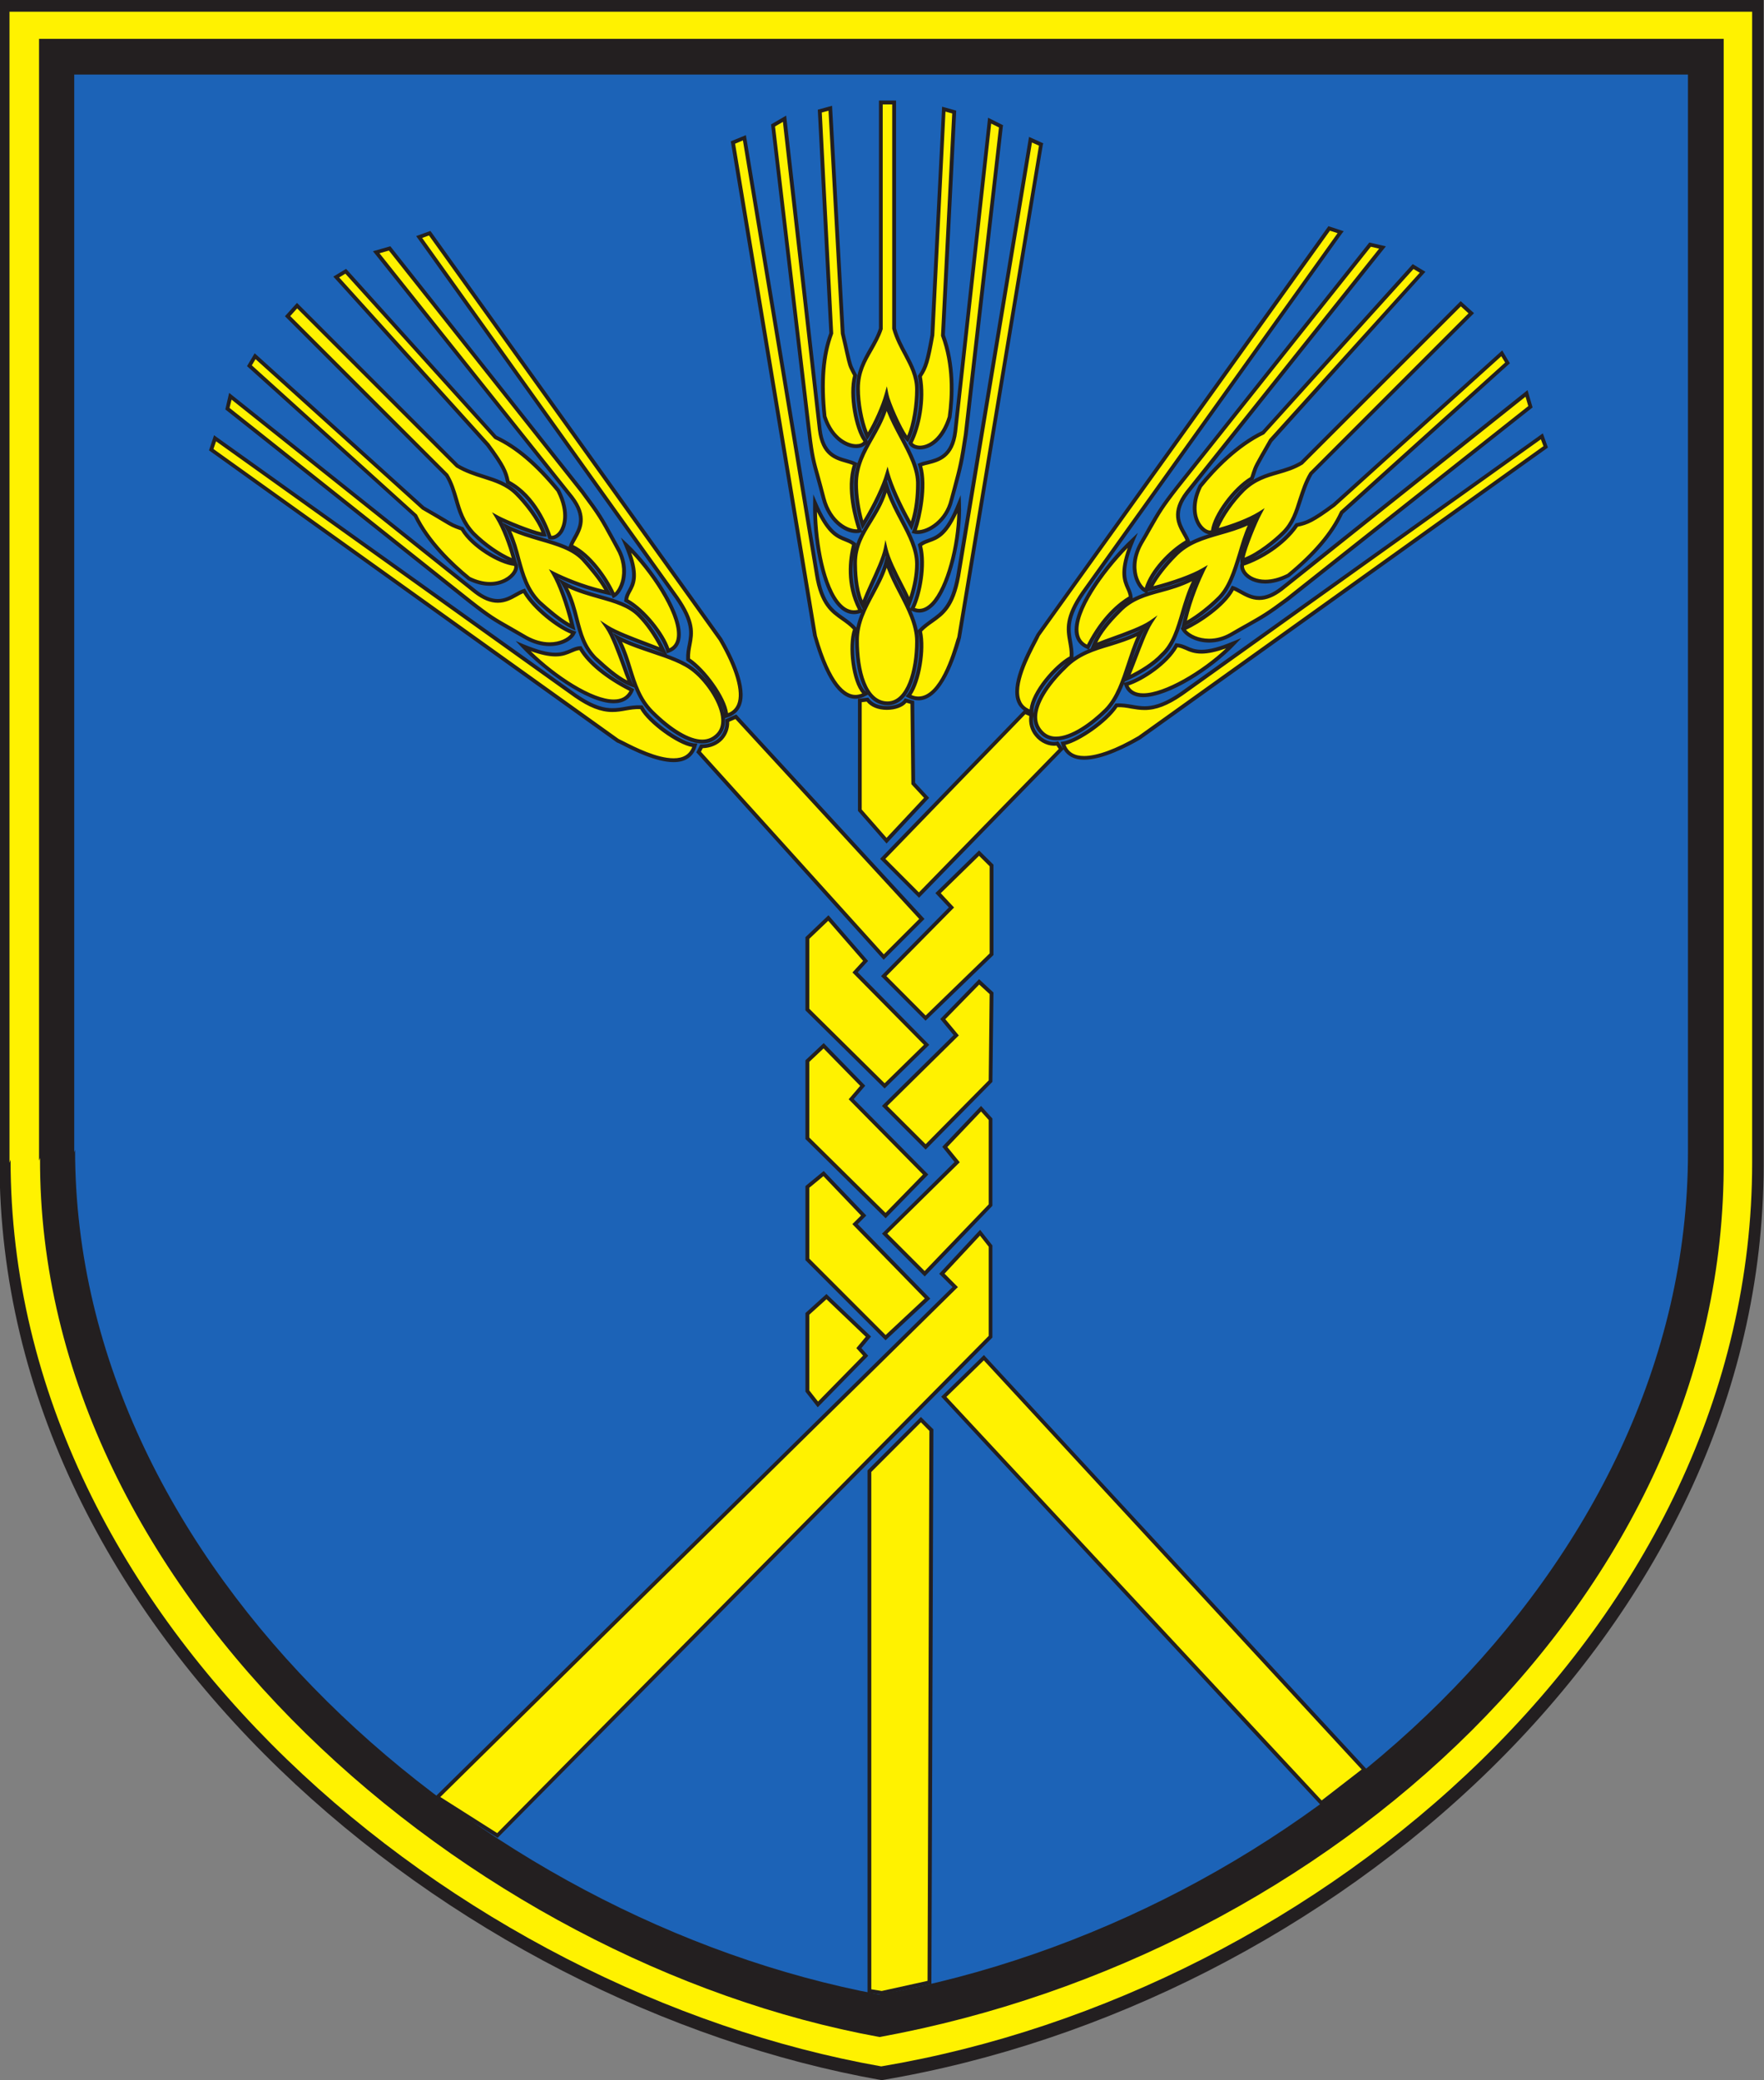 <?xml version="1.0" encoding="UTF-8" standalone="no"?>
<!-- Created with Inkscape (http://www.inkscape.org/) -->

<svg
   width="400mm"
   height="471.7mm"
   viewBox="0 0 400 471.7"
   version="1.1"
   id="svg100917"
   xmlns="http://www.w3.org/2000/svg"
   xmlns:svg="http://www.w3.org/2000/svg">
  <rect x="0" y="0" width="400" height="471.7" fill="#808080" stroke="none"/>
  <defs
     id="defs100914">
    <clipPath
       clipPathUnits="userSpaceOnUse"
       id="clipPath101050">
      <path
         d="m -524.865,-374.608 h 841.89 v 595.276 H -524.865 Z"
         id="path101052"
         style="stroke-width:1" />
    </clipPath>
    <clipPath
       clipPathUnits="userSpaceOnUse"
       id="clipPath101046">
      <path
         d="m -523.388,-374.884 h 841.89 v 595.276 H -523.388 Z"
         id="path101048"
         style="stroke-width:1" />
    </clipPath>
    <clipPath
       clipPathUnits="userSpaceOnUse"
       id="clipPath101042">
      <path
         d="m -519.727,-375.159 h 841.89 v 595.276 H -519.727 Z"
         id="path101044"
         style="stroke-width:1" />
    </clipPath>
    <clipPath
       clipPathUnits="userSpaceOnUse"
       id="clipPath101038">
      <path
         d="m -515.141,-376.212 h 841.89 v 595.276 H -515.141 Z"
         id="path101040"
         style="stroke-width:1" />
    </clipPath>
    <clipPath
       clipPathUnits="userSpaceOnUse"
       id="clipPath101034">
      <path
         d="m -444.878,-442.983 h 841.89 v 595.276 H -444.878 Z"
         id="path101036"
         style="stroke-width:1" />
    </clipPath>
    <clipPath
       clipPathUnits="userSpaceOnUse"
       id="clipPath101030">
      <path
         d="m -411.576,-267.972 h 841.89 v 595.276 H -411.576 Z"
         id="path101032"
         style="stroke-width:1" />
    </clipPath>
  </defs>
  <g
     id="layer1">
    <g
       id="g101191"
       transform="matrix(5.003,0,0,5.003,-1688.917,-2383.449)">
      <g
         id="g1188"
         transform="matrix(0.353,0,0,-0.353,417.517,529.203)"
         clip-path="url(#clipPath101050)">
        <path
           d="m 0,0 c 0,-59.951 -55.936,-107.895 -113.25,-117.53 -55.187,9.773 -113.259,57.462 -113.259,117.904 L -226.627,0 V 149.719 H 0 Z"
           style="fill:#231f20;fill-opacity:1;fill-rule:nonzero;stroke:none"
           id="path1190" />
      </g>
      <g
         id="g1192"
         transform="matrix(0.353,0,0,-0.353,416.996,529.106)"
         clip-path="url(#clipPath101046)">
        <path
           d="m 0,0 c 0,-59.184 -55.247,-106.519 -111.822,-116.035 -54.479,9.635 -111.792,56.723 -111.792,116.409 L -223.752,0 V 147.791 H 0 Z"
           style="fill:#fff200;fill-opacity:1;fill-rule:nonzero;stroke:none"
           id="path1194" />
      </g>
      <g
         id="g1196"
         transform="matrix(0.353,0,0,-0.353,415.705,529.009)"
         clip-path="url(#clipPath101042)">
        <path
           d="m 0,0 c 0.354,-55.699 -50.523,-101.962 -108.378,-112.541 -52.451,9.556 -108.042,56.723 -107.797,112.875 L -216.303,0 V 144.032 H 0 Z"
           style="fill:#231f20;fill-opacity:1;fill-rule:nonzero;stroke:none"
           id="path1198" />
      </g>
      <g
         id="g1200"
         transform="matrix(0.353,0,0,-0.353,414.087,528.637)"
         clip-path="url(#clipPath101038)">
        <path
           d="m 0,0 c 0,-53.524 -50.129,-98.518 -103.831,-108.142 -51.399,9.624 -103.26,54.618 -103.26,108.467 L -207.2,0 V 138.393 H 0 Z"
           style="fill:#1c63b7;fill-opacity:1;fill-rule:nonzero;stroke:none"
           id="path1202" />
      </g>
      <g
         id="g1204"
         transform="matrix(0.353,0,0,-0.353,389.299,505.082)"
         clip-path="url(#clipPath101034)">
        <path
           d="m 0,0 c -1.712,-3.188 -2.087,-7.597 -4.527,-10.038 -2.461,-2.461 -6.24,-4.901 -8.207,-2.942 -2.204,2.076 0.117,5.757 2.932,8.452 C -7.105,-1.713 -3.188,-1.841 0,0 m -67.244,-0.739 c 3.189,-1.712 7.598,-2.331 9.931,-4.281 2.331,-1.967 4.89,-6.248 2.942,-8.206 -2.087,-2.205 -5.767,0.246 -8.454,2.933 -2.705,2.696 -2.578,6.376 -4.419,9.554 M 7.105,7.104 C 5.136,3.68 5.136,-0.739 2.696,-2.932 1.594,-4.173 -0.237,-5.265 -1.831,-6.003 c 0.728,1.594 1.949,5.51 3.051,7.223 -1.594,-1.102 -5.747,-2.323 -7.341,-3.061 0.61,1.595 1.948,3.189 3.307,4.537 C -0.118,5.51 3.424,4.9 7.105,7.104 M -74.211,6.249 c 3.425,-1.959 7.588,-1.84 9.782,-4.173 1.113,-1.093 2.342,-2.932 3.071,-4.527 -1.595,0.738 -5.512,1.958 -7.224,3.061 1.103,-1.594 2.323,-5.757 3.052,-7.341 -1.586,0.609 -3.17,2.085 -4.528,3.296 -2.687,2.696 -1.948,6.013 -4.153,9.684 m 88.42,7.96 C 12.498,10.903 12.262,6.367 9.801,4.163 8.679,3.061 6.967,1.712 5.53,0.983 6.121,3.798 7.105,6.249 7.971,7.951 6.495,7.104 3.68,6.121 1.102,5.51 c 0.61,1.348 1.968,3.062 3.189,4.291 2.676,2.815 6.494,2.569 9.918,4.408 m -95.643,-0.737 c 3.297,-1.712 7.578,-1.84 9.782,-4.163 0.985,-1.102 2.45,-2.814 3.188,-4.29 -2.814,0.61 -5.254,1.593 -6.986,2.44 0.866,-1.456 1.85,-4.271 2.45,-6.849 -1.339,0.61 -3.051,2.086 -4.281,3.188 -2.687,2.697 -2.322,6.24 -4.153,9.674 m 102.02,8.198 20.45,20.458 1.339,-1.229 -20.568,-20.568 c -1.614,-2.696 -1.476,-5.511 -3.542,-7.598 -1.241,-1.22 -3.563,-3.05 -5.295,-3.552 0,0.975 1.594,4.901 2.204,6.003 -1.574,-0.975 -4.153,-1.84 -5.629,-2.204 0.63,1.712 2.087,3.798 3.563,5.265 2.44,2.322 5.018,1.958 7.478,3.425 m -109.735,-1.594 -20.469,20.458 1.24,1.348 20.567,-20.567 c 2.697,-1.594 5.511,-1.476 7.597,-3.562 1.221,-1.221 3.052,-3.544 3.544,-5.265 -0.965,0 -4.892,1.594 -6.003,2.204 0.983,-1.585 1.84,-4.163 2.214,-5.629 -1.712,0.62 -3.799,2.076 -5.266,3.553 -2.332,2.44 -1.958,5.019 -3.424,7.46 M -13.226,-0.374 24.129,51.802 25.605,51.311 -7.479,5.019 c -3.051,-4.409 -1.338,-5.63 -1.457,-8.326 -1.969,-0.984 -5.254,-4.773 -5.137,-6.986 -4.29,1.23 0.099,8.334 0.847,9.919 M -1.103,11.76 C -3.307,6.495 -1.477,6.121 -1.338,4.409 -3.071,3.424 -5.137,1.466 -6.85,-1.959 c -4.172,1.713 1.595,9.792 5.747,13.719 m 5.768,6.859 24.72,31.097 1.594,-0.373 L 5.885,17.871 C 3.424,14.692 5.53,13.107 6.003,11.632 3.798,10.412 1.102,7.597 0.609,5.264 -0.492,5.747 -1.712,8.325 0,11.395 c 2.204,3.789 2.086,3.917 4.665,7.224 m 11.985,6.003 c -2.322,-4.055 -1.83,-3.189 -2.441,-4.901 -2.321,-1.358 -4.9,-5.029 -5.018,-6.869 -1.102,-0.61 -3.543,1.968 -1.594,5.884 2.204,2.697 5.018,5.384 8.089,6.85 l 19.229,21.316 1.201,-0.739 z M -0.237,-13.6 51.92,23.756 51.428,25.104 5.136,-7.962 c -4.388,-3.06 -5.747,-1.348 -8.324,-1.466 -1.339,-2.086 -5.138,-4.655 -6.85,-4.901 1.221,-4.172 8.326,-0.117 9.801,0.729 M 11.888,-1.476 C 6.612,-3.681 6.259,-1.841 4.526,-1.713 3.306,-4.035 -0.118,-6.25 -1.968,-6.731 c 1.357,-3.917 10.057,1.22 13.856,5.255 M 18.737,4.163 49.972,28.902 49.479,30.625 18.008,5.51 C 14.82,3.061 13.226,5.146 11.75,5.629 10.667,3.306 6.868,0.983 5.392,0.364 6.003,-0.739 8.679,-1.959 11.514,-0.374 15.312,1.83 15.43,1.712 18.737,4.163 M 24.74,16.297 C 21.925,14.209 21.177,13.954 19.977,13.718 18.126,11.021 14.938,9.309 12.97,8.699 c -0.355,-1.24 1.968,-3.435 5.885,-1.476 2.697,2.204 5.393,4.901 6.869,8.089 l 21.296,19.219 -0.729,1.231 z m -91.984,-30.262 -52.157,37.357 0.483,1.466 46.291,-33.066 c 4.419,-3.06 5.757,-1.348 8.454,-1.476 0.974,-1.948 5.265,-4.89 6.86,-4.89 -1.231,-4.281 -8.336,-0.128 -9.931,0.609 m -12.123,12.124 c 5.274,-2.194 5.649,-0.364 7.361,-0.246 0.975,-1.712 3.178,-3.67 6.603,-5.382 -1.713,-4.163 -10.047,1.466 -13.964,5.628 m -6.85,5.757 -31.117,24.74 0.374,1.594 31.472,-25.104 c 3.188,-2.45 4.782,-0.374 6.238,0.118 1.241,-2.203 4.537,-4.772 6.377,-5.383 -0.491,-1.101 -3.05,-2.332 -6.12,-0.62 -3.799,2.205 -3.917,2.087 -7.224,4.655 m -6.002,12.006 c 4.034,-2.332 3.306,-2.086 5.019,-2.696 1.347,-2.323 5.029,-4.409 6.858,-4.527 0.62,-1.102 -2.086,-3.799 -6.003,-1.841 -2.686,2.205 -5.383,5.02 -6.849,8.08 l -21.315,19.229 0.738,1.221 z M -54.018,-0.984 -91.353,51.192 -92.711,50.7 -59.646,4.409 c 3.07,-4.409 1.358,-5.393 1.476,-7.962 2.087,-1.348 4.9,-5.264 4.9,-7.232 4.154,1.229 0.119,8.334 -0.748,9.801 m -12.123,12.123 c 2.205,-5.264 0.138,-5.392 0,-7.104 2.323,-1.221 4.9,-4.646 5.393,-6.486 3.916,1.348 -1.339,9.792 -5.393,13.59 m -5.629,6.87 -24.74,31.225 -1.713,-0.492 25.115,-31.481 c 2.441,-3.179 0.363,-4.773 -0.139,-6.24 2.333,-0.983 4.665,-4.291 5.512,-6.376 1.112,0.619 2.086,3.434 0.491,6.13 -2.075,3.799 -2.075,3.917 -4.526,7.234 m -12.114,6.003 c 2.076,-2.825 2.322,-3.563 2.568,-4.783 3.061,-1.594 4.774,-5.147 5.393,-7.105 1.21,-0.364 3.05,2.085 1.092,6.002 -2.205,2.697 -4.891,5.394 -8.079,6.85 l -19.23,21.315 -1.229,-0.727 z m 31.835,-34.916 -1.102,-0.492 c 0.118,-1.712 -1.102,-3.306 -3.307,-3.306 l -0.374,-0.729 23.757,-26.334 4.901,4.901 z m 31.226,-34.04 -4.665,-4.772 1.732,-2.087 -9.192,-9.072 5.265,-5.256 8.336,8.443 0.118,11.268 z m -19.968,-24.622 -2.066,-1.712 v -9.299 l 10.037,-10.048 5.383,5.018 -9.299,9.556 1.101,1.103 z m 15.441,-28.646 5.157,5.018 48.849,-52.905 -5.51,-4.29 z m -7.844,69.063 4.665,-4.654 18.254,18.736 -0.492,0.738 c -1.594,-0.373 -3.817,1.349 -3.306,3.681 l -0.865,0.355 z m -6.976,-7.597 -2.687,-2.568 v -9.182 l 9.909,-9.802 5.383,5.265 -9.171,9.32 1.338,1.456 z m 19.603,-24.495 -4.646,-4.89 1.594,-1.968 -9.329,-9.172 5.137,-5.146 8.464,8.817 v 11.011 z m -14.457,-29.266 -5.393,5.147 -2.44,-2.204 v -9.92 l 1.338,-1.713 6.121,6.24 -0.856,0.984 z m 6.732,-10.648 -6.614,-6.622 v -66.742 l 1.594,-0.236 6.112,1.338 0.256,70.914 z m 7.606,24.002 -4.901,-5.264 1.712,-1.723 -66.514,-65.521 7.716,-4.89 63.326,64.044 v 11.642 z m -20.105,24.003 -2.066,-1.96 v -9.919 l 10.037,-9.919 5.137,5.264 -9.546,9.674 1.477,1.712 z m 19.968,24.739 -5.256,-5.147 1.713,-1.831 -8.709,-8.817 5.392,-5.393 8.454,8.207 v 11.387 z m -11.878,1.585 5.136,5.51 -1.712,1.84 -0.118,10.413 -0.856,0.246 c -0.61,-1.103 -3.789,-1.476 -4.911,0.118 l -0.964,-0.118 V -22.91 Z m 0,35.889 c 0.983,-3.434 3.916,-6.741 3.916,-10.283 0,-3.426 -0.974,-7.962 -3.788,-7.962 -2.943,0 -3.927,4.281 -3.927,8.079 0,3.917 2.952,6.613 3.799,10.166 m 0,9.673 c 1.101,-3.798 3.916,-6.73 3.916,-10.037 0,-1.476 -0.364,-3.307 -0.974,-4.901 -0.62,1.594 -2.569,4.774 -3.061,6.849 -0.374,-1.83 -2.342,-5.501 -2.932,-7.223 -0.748,1.348 -0.984,3.562 -0.984,5.393 0,4.035 3.05,5.757 4.035,9.919 m 0,10.412 c 1.101,-3.562 4.172,-6.986 4.044,-10.293 0,-1.466 -0.256,-3.671 -0.866,-5.265 -1.466,2.569 -2.568,5.029 -3.05,6.741 -0.502,-1.712 -1.713,-4.29 -3.179,-6.613 -0.502,1.466 -0.866,3.543 -0.866,5.265 0,4.044 2.932,6.367 3.917,10.165 m -0.729,9.802 v 29.011 h 1.712 V 38.95 c 0.857,-3.07 2.933,-4.9 2.933,-7.843 0,-1.84 -0.364,-4.774 -1.22,-6.368 -0.738,0.729 -2.451,4.528 -2.696,5.748 -0.493,-1.713 -1.585,-4.154 -2.461,-5.383 -0.718,1.594 -1.211,4.163 -1.211,6.131 0,3.424 2.087,5.018 2.943,7.715 m -8.454,-39.443 -10.539,63.317 1.476,0.61 9.309,-56.093 c 0.847,-5.265 3.18,-5.019 4.902,-6.977 -0.867,-2.205 -0.138,-7.351 1.338,-8.326 -3.799,-2.204 -6.003,5.757 -6.486,7.469 m 0,17.025 c 2.205,-5.137 3.672,-4.162 5.01,-5.274 -0.473,-1.831 -0.984,-5.255 0.866,-8.562 -4.162,-1.594 -6.004,8.207 -5.876,13.836 m -0.737,8.936 -4.645,39.56 1.466,0.857 4.537,-39.925 c 0.472,-4.035 3.051,-3.67 4.527,-4.409 -1.122,-2.932 0.118,-7.223 0.61,-8.571 -1.221,-0.364 -3.799,0.856 -4.665,4.162 -1.093,4.291 -1.338,4.291 -1.83,8.326 m 4.29,12.872 c 1.102,-4.664 0.728,-3.681 1.595,-5.393 -0.729,-2.578 0.236,-7.105 1.338,-8.463 -0.354,-1.22 -3.917,-0.964 -5.265,3.189 -0.364,3.562 -0.364,7.341 0.856,10.667 l -1.456,28.518 1.338,0.374 z m 14.949,-39.079 10.509,63.317 -1.317,0.621 -9.311,-56.095 C -24.484,1.83 -26.57,2.076 -28.42,0.118 c 0.609,-2.441 -0.237,-6.849 -1.467,-8.326 3.927,-2.085 6.012,5.885 6.505,7.469 m 0,17.143 c -2.106,-5.265 -3.681,-4.162 -5.038,-5.265 0.737,-2.567 -0.109,-6.612 -0.975,-8.206 3.69,-1.831 6.249,7.97 6.013,13.471 m 0.846,8.946 4.527,39.561 -1.457,0.727 -4.409,-39.914 c -0.491,-4.054 -3.188,-3.681 -4.545,-4.291 0.855,-2.578 -0.109,-7.105 -0.729,-8.581 1.22,-0.364 4.054,0.984 4.783,4.054 1.102,4.153 1.22,4.281 1.83,8.444 m -4.271,12.734 c -0.63,-3.425 -0.876,-4.162 -1.613,-5.265 0.609,-3.178 -0.237,-6.731 -1.221,-8.571 0.61,-1.103 3.681,-0.984 5.018,3.306 0.513,3.425 0.374,7.223 -0.865,10.53 l 1.495,28.657 -1.357,0.373 z"
           style="fill:#fff200;fill-opacity:1;fill-rule:nonzero;stroke:none"
           id="path1206" />
      </g>
      <g
         id="g1208"
         transform="matrix(0.353,0,0,-0.353,377.551,566.822)"
         clip-path="url(#clipPath101030)">
        <path
           d="m 0,0 -1.84,0.275 v 67.056 l 0.069,0.079 6.78,6.791 1.604,-1.595 V 72.508 L 6.357,1.398 Z M -1.358,0.708 -0.02,0.492 5.865,1.791 6.102,72.409 5.009,73.511 -1.358,67.134 Z m -47.975,19.446 -0.157,0.098 -7.991,5.059 0.227,0.216 66.327,65.353 -1.712,1.703 5.255,5.648 1.574,-2.007 V 84.406 l -0.059,-0.07 z m -7.361,5.245 7.302,-4.635 63.11,63.848 V 96.057 L 12.596,97.484 8.049,92.603 9.762,90.871 9.585,90.704 Z M 56.428,24.297 56.271,24.445 7.617,76.798 13.108,82.151 13.265,81.974 62.332,28.873 Z M 8.286,76.778 56.467,24.956 61.604,28.933 13.088,81.463 Z M -8.237,75.44 -9.812,77.447 v 10.098 l 2.696,2.44 5.728,-5.462 -1.239,-1.485 0.876,-0.984 z m -1.082,2.166 1.121,-1.428 5.786,5.895 -0.865,0.965 1.21,1.456 -5.049,4.822 -2.203,-1.988 z m 9.792,6.435 -10.285,10.284 v 9.526 l 2.343,1.928 5.472,-5.716 L -3.1,98.96 6.22,89.395 Z m -9.792,10.49 9.8,-9.811 5.03,4.694 -9.3,9.546 1.112,1.103 -4.831,5.057 -1.811,-1.495 z m 14.82,-2.292 -5.491,5.501 0.176,0.157 9.143,9.034 -1.575,1.958 4.98,5.246 1.456,-1.614 v -11.209 l -0.059,-0.068 z m -4.803,5.501 4.793,-4.803 8.227,8.562 v 10.834 l -0.984,1.084 -4.33,-4.557 1.595,-1.958 z m -0.217,1.968 -0.176,0.177 -10.117,9.999 V 120 l 2.343,2.204 5.334,-5.471 -1.477,-1.722 9.575,-9.684 z m -9.8,10.372 9.792,-9.674 4.801,4.921 -9.536,9.664 1.476,1.722 -4.703,4.803 -1.83,-1.723 z m 14.938,-1.555 -5.609,5.61 0.176,0.177 9.025,8.916 -1.713,2.066 4.981,5.118 1.85,-1.712 -0.139,-11.475 z m -4.921,5.61 4.921,-4.911 8.099,8.197 0.118,11.072 -1.338,1.229 -4.35,-4.448 1.732,-2.086 z m -0.344,2.243 -0.168,0.158 -9.998,9.87 v 9.398 l 2.952,2.815 5.089,-5.866 -1.329,-1.456 9.182,-9.319 z m -9.673,10.235 9.673,-9.566 5.048,4.94 -9.181,9.29 1.367,1.487 -4.477,5.146 -2.43,-2.322 z m 14.928,-1.535 -5.717,5.727 0.168,0.167 8.541,8.65 -1.732,1.841 5.61,5.481 1.85,-1.83 v -11.603 z m -5.028,5.727 5.038,-5.058 8.217,7.971 v 11.189 l -1.357,1.349 -4.921,-4.803 1.712,-1.84 z m -0.354,2.096 -24.052,26.64 0.512,1.013 h 0.157 c 0.964,0 1.771,0.324 2.343,0.925 0.511,0.562 0.777,1.319 0.718,2.117 l -0.01,0.176 1.417,0.63 0.118,-0.128 24.042,-26.127 z m -23.462,26.718 23.481,-26.019 4.546,4.547 -23.598,25.664 -0.797,-0.344 c 0.029,-0.876 -0.285,-1.693 -0.857,-2.312 -0.629,-0.669 -1.515,-1.043 -2.538,-1.083 z m 28.007,-18.757 -4.999,5 0.167,0.177 18.285,18.875 c -0.373,0.275 -0.669,0.61 -0.846,1.043 -0.944,2.214 1.004,5.963 2.067,7.991 0.177,0.324 0.314,0.6 0.413,0.787 l 37.474,52.364 1.968,-0.65 -0.216,-0.266 -33.066,-46.292 c -2.125,-3.089 -1.869,-4.556 -1.594,-6.121 0.098,-0.629 0.217,-1.269 0.177,-2.046 0.61,0.423 1.26,0.748 1.91,1.033 l -0.158,0.069 c -0.847,0.354 -1.378,0.984 -1.556,1.85 -0.57,3.218 3.878,9.113 7.244,12.262 l 0.827,0.787 -0.453,-1.053 c -1.555,-3.73 -1.043,-4.911 -0.611,-5.934 0.177,-0.413 0.355,-0.787 0.394,-1.3 v -0.117 c 0.551,0.285 1.103,0.512 1.673,0.708 l -0.059,0.02 c -0.571,0.256 -1.063,0.926 -1.358,1.771 -0.295,0.837 -0.57,2.55 0.63,4.695 0.492,0.816 0.847,1.466 1.142,2.017 1.141,1.968 1.515,2.637 3.542,5.235 l 24.818,31.235 2.127,-0.491 -0.237,-0.296 -25.094,-31.481 c -1.811,-2.352 -1.043,-3.749 -0.355,-4.97 0.198,-0.354 0.394,-0.698 0.512,-1.042 l 0.04,-0.128 c 0.748,0.403 1.575,0.698 2.401,0.954 -0.512,0.059 -1.063,0.473 -1.476,1.121 -0.393,0.65 -1.181,2.461 0.177,5.187 1.869,2.292 4.763,5.305 8.149,6.947 l 19.327,21.424 1.634,-0.984 -19.683,-21.847 c -1.849,-3.208 -1.849,-3.208 -2.125,-4.055 -0.058,-0.176 -0.138,-0.393 -0.236,-0.698 l -0.039,-0.089 -0.079,-0.039 c -1.87,-1.072 -3.759,-3.552 -4.547,-5.383 0.709,1.427 1.89,3.021 3.15,4.301 1.515,1.417 3.05,1.869 4.546,2.302 1.023,0.296 1.988,0.571 2.972,1.161 l 20.567,20.578 1.713,-1.545 -20.745,-20.735 c -0.63,-1.102 -0.984,-2.224 -1.338,-3.316 -0.512,-1.565 -0.965,-3.05 -2.224,-4.31 -0.906,-0.906 -2.559,-2.263 -4.094,-3.07 1.712,0.786 3.975,2.243 5.432,4.369 l 0.059,0.078 0.098,0.019 c 1.162,0.237 1.85,0.434 4.685,2.54 l 21.748,19.642 0.984,-1.653 -21.414,-19.327 c -1.26,-2.687 -3.523,-5.354 -6.908,-8.119 -1.103,-0.562 -2.145,-0.837 -3.09,-0.837 -1.22,0 -2.283,0.463 -2.853,1.231 -0.316,0.442 -0.454,0.925 -0.316,1.338 l 0.04,0.108 -0.059,-0.019 v 0.324 c 0,0.108 0.019,0.246 0.059,0.403 -0.689,-2.214 -1.359,-4.281 -2.834,-5.598 -1.044,-1.054 -2.776,-2.451 -4.33,-3.228 l -0.452,-0.217 0.117,0.049 c 1.397,0.591 5.176,2.894 6.239,5.147 l 0.099,0.187 0.196,-0.06 c 0.355,-0.117 0.689,-0.305 1.043,-0.501 0.689,-0.384 1.378,-0.778 2.284,-0.778 0.826,0 1.712,0.365 2.696,1.123 l 31.747,25.329 0.649,-2.224 -31.353,-24.838 c -2.519,-1.869 -3.188,-2.244 -5.019,-3.267 -0.591,-0.344 -1.318,-0.748 -2.243,-1.28 -0.946,-0.531 -1.91,-0.807 -2.913,-0.807 -1.733,0 -3.09,0.827 -3.542,1.635 l -0.12,0.235 0.099,0.04 0.118,0.492 c 0.413,1.939 1.004,3.632 1.536,4.949 -0.512,-1.14 -0.886,-2.36 -1.221,-3.552 -0.649,-2.164 -1.259,-4.212 -2.716,-5.55 -1.378,-1.506 -3.68,-2.667 -4.606,-3.089 l -0.394,-0.178 c -0.019,-0.059 -0.019,-0.099 -0.058,-0.147 l 0.157,0.048 c 1.791,0.473 5.138,2.618 6.338,4.891 l 0.078,0.148 0.159,-0.019 c 0.51,-0.04 0.904,-0.197 1.318,-0.374 0.491,-0.227 1.023,-0.453 1.87,-0.453 1.004,0 2.342,0.344 4.033,1.062 l 1.084,0.434 -0.788,-0.827 c -2.991,-3.188 -8.581,-6.752 -11.808,-6.752 -1.241,0 -2.087,0.552 -2.441,1.576 l -0.039,0.118 c -0.533,-1.329 -1.182,-2.569 -2.126,-3.524 -0.887,-0.865 -3.937,-3.719 -6.594,-3.719 -0.787,0 -1.456,0.265 -1.968,0.787 -0.61,0.581 -0.944,1.319 -0.944,2.204 0,0.079 0,0.159 0.019,0.227 -0.197,-0.847 0.02,-1.683 0.571,-2.352 0.61,-0.787 1.653,-1.211 2.441,-1.024 l 0.157,0.04 0.649,-0.974 c -0.098,0.186 -0.197,0.403 -0.256,0.63 l -0.079,0.264 0.277,0.04 c 1.633,0.237 5.373,2.756 6.691,4.793 l 0.079,0.108 h 0.098 c 0.748,0.04 1.398,-0.079 2.028,-0.177 0.53,-0.099 1.063,-0.187 1.613,-0.187 0.925,0 2.284,0.206 4.586,1.791 l 46.548,33.253 0.649,-1.821 -0.138,-0.108 -52.176,-37.357 c -1.693,-0.983 -4.861,-2.627 -7.243,-2.627 -1.22,0 -2.126,0.463 -2.638,1.328 z m -4.319,5 4.3,-4.31 17.959,18.422 -0.295,0.432 c -0.944,-0.137 -2.066,0.355 -2.755,1.22 -0.611,0.739 -0.846,1.654 -0.728,2.579 l -0.512,0.227 z m 23.125,14.633 c 0.374,-0.954 1.162,-1.427 2.382,-1.427 1.692,0 4.153,0.906 6.968,2.558 l 52.019,37.229 -0.335,0.876 -46.016,-32.889 c -1.889,-1.299 -3.386,-1.869 -4.862,-1.869 -0.609,0 -1.161,0.089 -1.692,0.177 -0.591,0.118 -1.162,0.207 -1.792,0.187 -1.377,-2.047 -4.861,-4.389 -6.672,-4.842 m 9.172,13.944 c -1.102,-0.531 -2.263,-0.885 -3.385,-1.239 -2.126,-0.63 -4.094,-1.241 -5.688,-2.893 -2.342,-2.244 -3.74,-4.586 -3.74,-6.24 0,-0.738 0.276,-1.358 0.788,-1.859 0.433,-0.434 0.984,-0.65 1.633,-0.65 1.969,0 4.507,1.85 6.24,3.572 1.437,1.456 2.164,3.701 2.873,5.846 0.394,1.171 0.768,2.371 1.279,3.463 m -9.073,-3.444 c -1.91,-1.397 -4.31,-4.438 -4.212,-6.259 l 0.02,-0.225 c 0.256,2.469 2.755,5.087 3.857,6.15 0.118,0.109 0.217,0.216 0.335,0.334 M 57.53,226.518 20.272,174.499 c -0.059,-0.157 -0.217,-0.443 -0.394,-0.787 -0.944,-1.811 -2.913,-5.571 -2.047,-7.558 0.198,-0.512 0.591,-0.866 1.142,-1.102 0.196,2.282 3.169,5.727 5.137,6.81 0.04,0.669 -0.078,1.26 -0.177,1.83 -0.295,1.653 -0.551,3.227 1.693,6.475 l 32.888,46.036 z M 31.668,168.122 c 0.314,-0.669 0.944,-1.004 1.89,-1.004 2.755,0 7.597,2.894 10.628,5.767 -1.26,-0.443 -2.304,-0.67 -3.149,-0.67 -0.945,0 -1.555,0.257 -2.067,0.493 -0.355,0.147 -0.65,0.275 -1.004,0.325 -1.259,-2.224 -4.408,-4.302 -6.298,-4.911 m 3.72,9.004 -0.67,-1.023 c -0.689,-1.092 -1.416,-3.081 -2.086,-4.832 -0.256,-0.66 -0.492,-1.259 -0.689,-1.761 1.063,0.541 2.775,1.515 3.878,2.726 1.377,1.239 1.968,3.237 2.578,5.333 0.393,1.319 0.807,2.677 1.417,3.936 -1.378,-0.689 -2.677,-1.063 -3.976,-1.416 -1.908,-0.512 -3.7,-1.004 -5.175,-2.559 -1.457,-1.447 -2.461,-2.726 -3.013,-3.898 0.513,0.217 1.142,0.444 1.85,0.7 1.733,0.62 3.878,1.406 4.882,2.096 z m -1.595,-1.722 -0.275,-0.512 c -0.649,-1.219 -1.122,-2.656 -1.575,-4.064 -0.019,-0.009 -0.019,-0.03 -0.019,-0.039 0.079,0.206 0.157,0.443 0.236,0.66 0.512,1.347 1.082,2.833 1.633,3.955 m -3.148,2.795 c -1.201,-0.994 -2.677,-2.637 -3.976,-5.255 l -0.099,-0.168 c 0.078,0.03 0.158,0.059 0.236,0.09 l 0.158,0.392 c 0.512,1.379 1.614,2.885 3.346,4.616 0.118,0.108 0.216,0.227 0.335,0.325 m 0.924,7.597 c -3.07,-3.139 -6.79,-8.276 -6.278,-11.031 0.118,-0.64 0.453,-1.102 1.043,-1.398 1.89,3.691 4.114,5.442 5.374,6.19 -0.06,0.354 -0.178,0.65 -0.335,0.984 -0.434,0.964 -0.925,2.136 0.196,5.255 m 1.752,-10.49 c -1.043,-0.493 -2.401,-0.984 -3.641,-1.427 -0.335,-0.128 -0.689,-0.247 -1.004,-0.365 0.178,0.05 0.355,0.099 0.532,0.159 1.357,0.413 2.735,0.826 3.976,1.555 z m 5.727,-0.039 c 0.513,-0.591 1.614,-1.142 2.973,-1.142 0.905,0 1.83,0.246 2.676,0.728 0.925,0.551 1.654,0.945 2.244,1.279 1.79,1.024 2.48,1.398 4.94,3.238 l 31.117,24.631 -0.354,1.202 -31.196,-24.878 c -1.063,-0.817 -2.047,-1.221 -2.991,-1.221 -1.024,0 -1.811,0.453 -2.52,0.847 -0.256,0.138 -0.512,0.285 -0.748,0.394 -1.161,-2.146 -4.408,-4.281 -6.141,-5.078 m 2.795,8.324 -0.374,-0.727 c -0.551,-1.162 -1.613,-3.484 -2.302,-6.417 1.377,0.788 2.834,1.988 3.759,2.894 1.456,1.318 2.105,3.473 2.815,5.756 0.354,1.211 0.727,2.451 1.239,3.583 -1.181,-0.542 -2.381,-0.887 -3.523,-1.211 -2.106,-0.611 -4.113,-1.171 -5.688,-2.834 -1.18,-1.191 -2.303,-2.617 -2.913,-3.76 2.499,0.641 4.979,1.536 6.278,2.303 z m -7.695,-3.384 -0.02,-0.099 c 0.512,0.158 1.043,0.315 1.575,0.452 1.141,0.315 2.322,0.63 3.503,1.181 -1.378,-0.531 -3.071,-1.062 -4.744,-1.456 z m 28.637,44.254 -24.642,-30.989 c -2.008,-2.578 -2.342,-3.188 -3.484,-5.187 -0.314,-0.55 -0.669,-1.19 -1.161,-2.007 -1.102,-1.978 -0.847,-3.542 -0.591,-4.3 0.237,-0.66 0.552,-1.092 0.847,-1.319 0.669,2.283 3.129,4.862 5.235,6.091 -0.078,0.247 -0.236,0.502 -0.393,0.779 -0.689,1.219 -1.614,2.893 0.393,5.51 l 24.858,31.176 z M 37.434,184.989 c -1.239,-1.102 -2.381,-2.48 -2.952,-3.799 0.748,1.379 2.008,2.864 2.933,3.789 0,0 0,0.01 0.019,0.01 m 9.055,-1.476 c -0.021,-0.236 0.078,-0.512 0.275,-0.787 0.491,-0.64 1.397,-1.024 2.46,-1.024 0.885,0 1.83,0.256 2.834,0.748 3.306,2.717 5.53,5.334 6.751,7.972 l 0.039,0.078 21.178,19.091 -0.492,0.808 -21.335,-19.279 c -2.716,-2.017 -3.543,-2.352 -4.782,-2.608 -1.712,-2.46 -4.686,-4.251 -6.928,-4.999 m 2.656,7.381 -0.433,-0.817 c -0.551,-0.994 -1.87,-4.241 -2.145,-5.54 1.673,0.63 3.759,2.321 4.822,3.384 1.161,1.162 1.614,2.599 2.086,4.114 0.374,1.122 0.729,2.284 1.418,3.425 l 0.039,0.049 20.39,20.401 -0.984,0.895 -20.292,-20.292 c -1.063,-0.65 -2.106,-0.955 -3.129,-1.25 -1.516,-0.432 -2.933,-0.847 -4.331,-2.185 -1.417,-1.417 -2.676,-3.218 -3.325,-4.733 1.613,0.444 3.759,1.23 5.097,2.057 z m -1.653,-2.264 c -0.196,-0.471 -0.413,-0.964 -0.591,-1.496 0.178,0.521 0.395,1.033 0.591,1.496 m 20.764,32.967 -19.17,-21.217 c -3.326,-1.594 -6.199,-4.566 -7.991,-6.79 -0.846,-1.693 -0.925,-3.464 -0.177,-4.665 0.394,-0.609 0.945,-0.983 1.339,-0.885 0.255,2.027 2.813,5.511 5.058,6.849 0.078,0.256 0.138,0.452 0.196,0.611 0.296,0.885 0.296,0.885 2.166,4.142 l 0.058,0.108 19.328,21.375 z M 0.601,147.83 l -3.672,4.192 v 14.388 l 1.339,0.157 0.078,-0.118 c 0.433,-0.61 1.27,-0.964 2.294,-0.964 1.013,0 1.928,0.354 2.203,0.827 l 0.09,0.167 1.22,-0.345 0.118,-10.5 1.8,-1.939 z m -3.189,4.369 3.189,-3.64 4.811,5.136 -1.623,1.752 -0.118,10.313 -0.522,0.147 c -0.434,-0.541 -1.417,-0.915 -2.509,-0.915 -1.123,0 -2.067,0.384 -2.598,1.063 l -0.63,-0.078 z m -24.15,6.082 c -2.244,0 -5.097,1.437 -6.633,2.224 -0.275,0.138 -0.501,0.256 -0.669,0.315 l -52.353,37.494 0.649,1.948 0.266,-0.197 L -39.177,167 c 2.293,-1.584 3.641,-1.791 4.566,-1.791 0.59,0 1.103,0.079 1.654,0.177 0.649,0.118 1.328,0.226 2.096,0.187 l 0.138,-0.01 0.068,-0.119 c 0.965,-1.918 5.177,-4.762 6.643,-4.762 h 0.325 l -0.099,-0.315 c -0.393,-1.378 -1.387,-2.086 -2.952,-2.086 m -59.085,40.21 52.03,-37.239 c 0.127,-0.058 0.363,-0.176 0.639,-0.314 1.496,-0.768 4.29,-2.166 6.416,-2.166 1.22,0 2.008,0.473 2.392,1.448 -1.9,0.305 -5.639,3.01 -6.683,4.871 -0.668,0.029 -1.259,-0.079 -1.85,-0.177 -0.541,-0.1 -1.102,-0.197 -1.732,-0.197 -1.476,0 -2.982,0.591 -4.851,1.889 l -46.026,32.869 z m 62.746,-37.809 c -2.401,0 -5.176,2.421 -6.613,3.878 -1.004,0.983 -1.623,2.115 -2.086,3.286 l -0.532,0.197 c -1.594,0.61 -3.139,2.018 -4.498,3.257 l -0.108,0.108 c -1.565,1.555 -2.007,3.298 -2.489,5.157 -0.374,1.457 -0.767,2.973 -1.722,4.566 l -0.335,0.552 c 0.728,-1.536 1.476,-3.799 2.008,-6.003 l 0.118,-0.493 -0.462,0.217 c -1.378,0.63 -3.14,2.145 -4.341,3.219 -1.662,1.662 -2.184,3.591 -2.736,5.638 -0.374,1.348 -0.747,2.745 -1.485,4.104 l -0.365,0.688 0.7,-0.364 c 1.298,-0.668 2.774,-1.102 4.202,-1.515 1.279,-0.374 2.519,-0.729 3.591,-1.239 l 0.069,0.176 c 0.119,0.345 0.305,0.689 0.493,1.043 0.698,1.22 1.476,2.618 -0.335,4.98 l -25.341,31.747 2.234,0.64 24.838,-31.364 c 2.234,-3.011 2.432,-3.385 4.016,-6.279 l 0.531,-0.964 c 0.827,-1.416 1.082,-3.07 0.689,-4.526 -0.256,-0.906 -0.728,-1.634 -1.27,-1.939 l -0.245,-0.128 -0.099,0.256 c -0.768,1.85 -2.854,4.96 -5.068,6.081 0.58,-0.314 1.102,-0.708 1.555,-1.181 1.033,-1.161 2.49,-2.864 3.217,-4.33 l 0.237,-0.472 -0.512,0.118 c -2.716,0.591 -4.969,1.506 -6.357,2.146 0.01,-0.01 0.01,-0.02 0.02,-0.04 l 0.767,-0.433 c 1.457,-0.826 3.051,-1.279 4.586,-1.712 2.038,-0.58 3.956,-1.131 5.255,-2.5 1.103,-1.082 2.352,-2.932 3.11,-4.586 l 0.256,-0.57 c 1.446,-0.522 2.745,-1.103 3.719,-1.929 0.591,-0.492 1.201,-1.132 1.753,-1.85 -0.906,1.22 -1.989,2.342 -2.894,2.932 l -0.098,0.069 -0.021,0.129 c -0.029,0.747 0.08,1.367 0.208,1.968 0.265,1.436 0.511,2.784 -1.624,5.864 l -33.252,46.548 1.82,0.66 0.119,-0.149 37.345,-52.166 c 1.299,-2.234 3.326,-6.289 2.391,-8.621 -0.304,-0.777 -0.904,-1.288 -1.79,-1.554 l -0.236,-0.069 v -0.158 c 0.039,-0.886 -0.217,-1.613 -0.758,-2.165 -0.58,-0.61 -1.309,-0.925 -2.175,-0.925 m -10.284,13.03 c 0.542,-1.103 0.896,-2.244 1.24,-3.366 0.62,-1.998 1.21,-3.888 2.766,-5.451 2.371,-2.362 4.664,-3.721 6.278,-3.721 0.728,0 1.328,0.256 1.83,0.768 0.453,0.453 0.649,1.063 0.62,1.811 -0.089,1.987 -1.86,4.644 -3.552,6.042 -1.299,1.102 -3.267,1.771 -5.363,2.47 -1.29,0.443 -2.618,0.876 -3.819,1.447 m 12.35,-7.106 c 0.365,-0.689 0.63,-1.397 0.768,-2.076 -0.079,0.58 -0.355,1.309 -0.768,2.076 m -3.621,4.979 c 1.978,-1.337 4.606,-4.91 4.881,-7.016 0.571,0.226 0.964,0.62 1.181,1.162 0.62,1.564 -0.236,4.546 -2.352,8.177 l -37.228,51.999 -0.876,-0.314 32.879,-46.036 c 2.253,-3.247 1.987,-4.704 1.702,-6.229 -0.108,-0.541 -0.207,-1.092 -0.187,-1.743 m -9.989,3.386 c 0.581,-1.131 1.172,-2.735 1.693,-4.182 0.345,-0.955 0.679,-1.86 0.925,-2.411 l 0.068,-0.138 c -0.245,0.649 -0.452,1.319 -0.648,1.968 -0.414,1.319 -0.837,2.687 -1.565,3.957 l -0.424,0.727 0.748,-0.403 c 1.339,-0.719 2.923,-1.25 4.449,-1.761 0.492,-0.178 1.004,-0.335 1.486,-0.513 l -0.276,0.118 c -0.551,0.256 -1.418,0.591 -2.333,0.925 -1.416,0.533 -2.971,1.123 -4.123,1.713 m -5.688,5.688 c 0.719,-1.388 1.054,-2.706 1.378,-3.985 0.483,-1.861 0.896,-3.474 2.352,-4.931 l 0.099,-0.079 c 1.161,-1.062 2.48,-2.243 3.798,-2.912 -0.216,0.512 -0.453,1.161 -0.698,1.869 -0.641,1.722 -1.408,3.858 -2.106,4.861 l -0.699,1.005 1.033,-0.67 c 1.092,-0.688 3.081,-1.436 4.822,-2.096 0.66,-0.246 1.269,-0.482 1.761,-0.678 -0.747,1.446 -1.79,2.941 -2.725,3.876 -1.201,1.28 -3.08,1.811 -5.039,2.362 -1.318,0.374 -2.677,0.758 -3.976,1.378 m -7.292,7.302 c 0.551,-1.211 0.876,-2.401 1.181,-3.572 0.551,-1.978 1.053,-3.848 2.618,-5.413 1.034,-0.935 2.5,-2.204 3.739,-2.893 -0.619,2.49 -1.525,4.97 -2.283,6.269 l -0.413,0.709 0.728,-0.374 c 1.161,-0.572 3.464,-1.604 6.397,-2.303 -0.758,1.318 -1.988,2.755 -2.893,3.769 -1.269,1.348 -3.287,1.929 -5.432,2.548 -1.221,0.365 -2.48,0.729 -3.642,1.26 m 7.972,-1.801 c 2.263,-1.082 4.408,-4.142 5.313,-6.131 0.335,0.305 0.63,0.846 0.808,1.476 0.354,1.349 0.128,2.854 -0.64,4.153 l -0.532,0.985 c -1.564,2.873 -1.771,3.247 -3.985,6.219 l -24.632,31.107 -1.211,-0.344 24.879,-31.196 c 2.017,-2.618 1.082,-4.291 0.393,-5.521 -0.147,-0.265 -0.295,-0.502 -0.393,-0.748 M 0.729,165.583 c -1.074,0 -1.9,0.512 -2.52,1.358 l -0.187,-0.099 c -0.473,-0.275 -0.944,-0.423 -1.417,-0.423 -2.067,0 -3.897,2.686 -5.394,7.962 l -0.039,0.078 -10.568,63.534 1.938,0.797 0.05,-0.306 9.309,-56.093 c 0.591,-3.641 1.869,-4.547 3.227,-5.491 0.532,-0.374 1.093,-0.768 1.595,-1.348 0.138,0.659 0.344,1.289 0.6,1.9 -1.033,-0.375 -2.027,-0.119 -2.873,0.766 -2.411,2.451 -3.367,9.27 -3.278,13.325 l 0.02,1.122 0.453,-1.033 c 1.565,-3.671 2.736,-4.124 3.759,-4.537 0.394,-0.157 0.797,-0.315 1.18,-0.629 l 0.139,-0.099 -0.059,-0.158 c -0.03,-0.138 -0.069,-0.295 -0.108,-0.452 0.187,0.728 0.491,1.397 0.826,2.047 l -0.147,-0.04 c -0.157,-0.059 -0.335,-0.078 -0.532,-0.078 -1.595,0 -3.681,1.544 -4.418,4.409 -0.306,1.18 -0.541,2.046 -0.739,2.745 -0.512,1.841 -0.748,2.667 -1.101,5.619 l -4.675,39.708 1.939,1.132 L -7.735,201 c 0.363,-2.991 1.899,-3.435 3.257,-3.818 0.414,-0.119 0.807,-0.226 1.142,-0.404 l 0.197,-0.097 -0.079,-0.198 c -1.22,-3.267 0.541,-8.198 0.62,-8.404 l 0.058,-0.158 c 0.267,0.493 0.562,0.955 0.847,1.437 0.718,1.162 1.466,2.372 1.92,3.917 -0.63,-1.476 -1.516,-3.149 -2.48,-4.684 l -0.277,-0.432 -0.157,0.491 c -0.531,1.584 -0.885,3.68 -0.885,5.344 0,1.987 0.708,3.602 1.534,5.107 -0.254,-0.306 -0.708,-0.492 -1.259,-0.492 -1.486,0 -3.404,1.24 -4.29,4.005 -0.483,4.508 -0.207,7.923 0.845,10.766 l -1.485,28.677 1.83,0.502 1.614,-29.208 c 0.246,-1.053 0.434,-1.841 0.552,-2.421 0.374,-1.614 0.374,-1.614 0.796,-2.451 l 0.256,-0.501 -0.02,-0.099 c -0.728,-2.529 0.277,-6.967 1.299,-8.227 l -0.177,0.354 c -0.728,1.575 -1.239,4.193 -1.239,6.24 0,2.204 0.865,3.7 1.672,5.136 0.473,0.807 0.965,1.643 1.27,2.608 v 29.238 H 1.821 V 213.99 c 0.354,-1.229 0.894,-2.253 1.436,-3.247 0.768,-1.466 1.496,-2.845 1.496,-4.625 0,-1.673 -0.325,-4.774 -1.24,-6.486 l -0.158,-0.285 -0.235,0.227 c -0.099,0.108 -0.227,0.275 -0.374,0.491 1.151,-2.145 2.214,-4.152 2.135,-6.199 0,-1.418 -0.216,-3.671 -0.875,-5.354 l -0.178,-0.472 -0.256,0.443 c -1.269,2.214 -2.283,4.359 -2.843,6.052 -0.031,-0.039 -0.05,-0.098 -0.07,-0.148 l 0.177,-0.58 c 0.453,-1.555 1.21,-2.972 1.939,-4.35 1.014,-1.938 1.978,-3.779 1.978,-5.748 0,-1.505 -0.364,-3.364 -0.984,-4.989 l -0.197,-0.502 c 0.019,-0.078 0.059,-0.136 0.089,-0.206 l 0.029,0.049 c 0.856,1.575 1.663,5.57 0.955,8.031 l -0.03,0.157 0.118,0.099 c 0.394,0.314 0.817,0.471 1.221,0.61 1.052,0.383 2.253,0.806 3.729,4.556 l 0.433,1.053 0.04,-1.142 c 0.177,-4.231 -1.26,-10.697 -3.464,-13.009 -0.6,-0.621 -1.24,-0.935 -1.89,-0.935 -0.344,0 -0.67,0.078 -1.004,0.246 l -0.019,0.01 c 0.374,-0.837 0.669,-1.683 0.846,-2.54 l 0.079,0.109 c 0.521,0.551 1.072,0.925 1.574,1.299 1.339,0.944 2.578,1.83 3.268,5.551 l 9.349,56.407 1.83,-0.826 -0.059,-0.188 -10.51,-63.306 -0.099,-0.374 c -0.571,-1.889 -2.283,-7.657 -5.363,-7.657 -0.463,0 -0.925,0.129 -1.388,0.374 l -0.265,0.139 0.197,0.235 c 1.092,1.33 2.027,5.669 1.407,8.109 l -0.02,0.118 c 0.079,-0.472 0.128,-0.925 0.128,-1.396 0,-3.052 -0.846,-8.208 -4.024,-8.208 M 0.62,183.238 c -0.393,-1.201 -1.004,-2.313 -1.585,-3.405 -1.013,-1.89 -1.988,-3.69 -1.988,-5.925 0,-3.788 0.975,-7.834 3.682,-7.834 2.43,0 3.542,3.996 3.542,7.717 0,2.075 -1.063,4.132 -2.096,6.12 -0.562,1.083 -1.142,2.204 -1.555,3.327 m 3.169,-16.336 c 0.304,-0.138 0.6,-0.198 0.905,-0.198 2.725,0 4.34,5.492 4.871,7.303 l 0.118,0.335 10.49,63.099 -0.905,0.403 -9.23,-55.768 c -0.729,-3.926 -2.067,-4.871 -3.465,-5.865 -0.481,-0.335 -0.964,-0.679 -1.417,-1.152 0.512,-2.322 -0.177,-6.435 -1.367,-8.157 m -22.634,70.785 10.509,-63.188 c 1.802,-6.269 3.681,-7.587 4.941,-7.587 0.285,0 0.57,0.068 0.875,0.187 -1.358,1.456 -1.918,6.091 -1.19,8.226 -0.453,0.473 -0.945,0.826 -1.447,1.181 -1.377,0.965 -2.804,1.958 -3.425,5.807 l -9.259,55.798 z m 15.44,-63.05 c -0.502,-2.343 0.206,-6.378 1.367,-7.322 -1.004,1.623 -1.397,4.153 -1.397,6.593 0,0.246 0.01,0.492 0.03,0.729 m -4.931,15.785 c 0.08,-4.006 1.034,-9.724 3.13,-11.869 0.649,-0.669 1.378,-0.915 2.145,-0.709 -1.672,3.228 -1.23,6.536 -0.777,8.345 -0.286,0.198 -0.6,0.316 -0.935,0.454 -1.003,0.403 -2.136,0.845 -3.563,3.779 m 4.704,-5.699 c -0.265,-1.84 -0.236,-4.398 1.123,-6.869 0.019,0.03 0.039,0.06 0.039,0.089 l -0.207,0.374 c -0.916,1.673 -0.994,4.409 -0.994,5.511 0,0.315 0,0.61 0.039,0.895 m 7.863,-6.652 c 0.197,-0.069 0.394,-0.109 0.571,-0.109 0.531,0 1.033,0.277 1.535,0.788 1.929,2.027 3.267,7.439 3.346,11.504 -1.357,-2.962 -2.519,-3.376 -3.562,-3.749 -0.345,-0.128 -0.669,-0.236 -0.954,-0.453 0.629,-2.48 -0.089,-6.219 -0.936,-7.981 m -3.75,6.701 c -0.353,-1.121 -1.022,-2.558 -1.613,-3.867 -0.354,-0.777 -0.689,-1.525 -0.935,-2.115 0.227,0.432 0.463,0.855 0.679,1.278 0.689,1.289 1.407,2.619 1.752,4.056 l 0.158,0.599 c -0.03,0.01 -0.03,0.03 -0.041,0.049 m 0.729,-1.731 c 0.394,-0.974 0.906,-1.949 1.398,-2.913 0.225,-0.413 0.433,-0.847 0.659,-1.27 -0.246,0.561 -0.64,1.329 -1.033,2.125 -0.345,0.67 -0.709,1.369 -1.024,2.058 m -0.59,9.86 c -0.473,-1.496 -1.201,-2.656 -1.89,-3.798 -0.993,-1.595 -1.929,-3.1 -1.929,-5.275 0,-0.964 0.079,-3.188 0.729,-4.773 0.226,0.59 0.551,1.309 0.886,2.056 0.757,1.634 1.603,3.484 1.83,4.607 l 0.216,1.092 0.256,-1.092 c 0.296,-1.28 1.161,-2.992 1.939,-4.508 0.324,-0.629 0.63,-1.22 0.866,-1.742 0.473,1.428 0.748,2.963 0.748,4.241 0,1.851 -0.936,3.632 -1.929,5.511 -0.63,1.172 -1.25,2.373 -1.722,3.681 m -14.338,47 4.644,-39.383 c 0.345,-2.912 0.562,-3.68 1.093,-5.55 0.187,-0.699 0.433,-1.555 0.737,-2.756 0.798,-3.07 3.013,-4.113 4.105,-4.034 -0.374,1.102 -1.605,5.245 -0.59,8.256 -0.277,0.108 -0.572,0.197 -0.886,0.286 -1.417,0.403 -3.189,0.905 -3.593,4.221 l -4.496,39.551 z m 14.447,-43.674 0.225,-0.826 c 0.473,-1.624 1.466,-3.858 2.775,-6.21 0.502,1.545 0.66,3.434 0.66,4.675 0.069,1.948 -0.984,3.936 -2.106,6.042 -0.6,1.122 -1.211,2.283 -1.663,3.454 -0.434,-1.299 -1.073,-2.431 -1.694,-3.532 -1.032,-1.821 -1.997,-3.543 -1.997,-5.836 0,-1.447 0.266,-3.228 0.679,-4.695 1.299,2.145 2.411,4.487 2.873,6.102 z m -8.444,45.466 1.466,-28.382 -0.02,-0.059 c -1.033,-2.785 -1.299,-6.13 -0.847,-10.54 0.926,-2.843 2.845,-3.611 3.819,-3.611 0.433,0 0.788,0.138 0.925,0.364 -1.141,1.565 -1.987,5.953 -1.318,8.464 l -0.178,0.324 c -0.452,0.886 -0.462,0.925 -0.836,2.569 -0.118,0.58 -0.306,1.367 -0.562,2.47 l -1.584,28.637 z m 5.815,-42.061 0.079,-0.078 -0.039,-0.118 v -0.02 c 0.109,0.216 0.236,0.433 0.355,0.649 0.599,1.063 1.22,2.165 1.633,3.395 -0.531,-1.338 -1.221,-2.676 -1.782,-3.483 z m 2.54,6.909 0.196,-0.995 c 0.217,-1.072 1.623,-4.241 2.412,-5.353 0.669,1.526 1.023,4.065 1.023,5.925 0,1.662 -0.699,2.982 -1.447,4.399 -0.551,1.023 -1.122,2.086 -1.486,3.365 l -0.01,0.079 v 28.775 h -1.22 v -28.854 c -0.335,-1.024 -0.846,-1.909 -1.318,-2.755 -0.828,-1.437 -1.615,-2.795 -1.615,-4.881 0,-1.811 0.413,-4.084 1.024,-5.62 0.768,1.26 1.732,3.396 2.165,4.94 z m -35.074,-40.702 c -3.444,0 -9.073,4.27 -11.799,7.163 l -0.787,0.838 1.053,-0.444 c 1.712,-0.708 3.031,-1.063 4.064,-1.063 0.837,0 1.359,0.237 1.88,0.454 0.394,0.176 0.787,0.354 1.298,0.382 l 0.149,0.011 0.078,-0.137 c 1.054,-1.831 3.366,-3.71 6.505,-5.286 l 0.197,-0.108 -0.079,-0.196 c -0.433,-1.063 -1.319,-1.614 -2.559,-1.614 m -10.647,6.692 c 3.198,-3.13 7.893,-6.21 10.647,-6.21 0.975,0 1.634,0.364 2.028,1.102 -3.06,1.565 -5.323,3.415 -6.436,5.245 -0.355,-0.048 -0.65,-0.176 -0.994,-0.325 -0.522,-0.225 -1.132,-0.491 -2.067,-0.491 -0.865,0 -1.918,0.227 -3.178,0.679 m 17.477,-0.285 -0.079,0.246 c -0.482,1.83 -3.06,5.185 -5.264,6.337 l -0.148,0.079 0.02,0.157 c 0.039,0.551 0.256,0.945 0.471,1.338 0.502,0.945 1.083,1.998 -0.452,5.659 l -0.452,1.052 0.846,-0.786 c 3.267,-3.071 7.43,-9.261 6.771,-12.341 -0.177,-0.826 -0.669,-1.378 -1.477,-1.654 z m -4.969,6.937 c 2.203,-1.24 4.634,-4.35 5.284,-6.298 0.492,0.237 0.797,0.629 0.925,1.201 0.552,2.637 -2.854,7.951 -5.825,11.081 1.082,-3.032 0.492,-4.114 0.009,-5 -0.187,-0.334 -0.335,-0.61 -0.393,-0.984 m -10.088,-6.003 c -1.043,0 -2.106,0.295 -3.149,0.885 -0.826,0.473 -1.476,0.847 -2.017,1.152 -1.958,1.112 -2.627,1.486 -5.235,3.524 l -31.235,24.828 0.492,2.125 0.305,-0.245 31.471,-25.104 c 0.965,-0.749 1.85,-1.123 2.716,-1.123 0.885,0 1.575,0.394 2.254,0.778 0.364,0.207 0.698,0.393 1.053,0.502 l 0.186,0.068 0.099,-0.177 c 1.171,-2.115 4.399,-4.664 6.229,-5.274 l 0.256,-0.089 -0.108,-0.246 c -0.355,-0.797 -1.605,-1.604 -3.317,-1.604 m -41.095,30.586 30.998,-24.641 c 2.559,-2.008 3.179,-2.353 5.177,-3.484 0.541,-0.316 1.201,-0.689 2.007,-1.162 0.975,-0.531 1.949,-0.816 2.913,-0.816 1.32,0 2.323,0.541 2.737,1.092 -1.89,0.766 -4.862,3.11 -6.121,5.216 -0.247,-0.099 -0.502,-0.237 -0.768,-0.394 -0.7,-0.394 -1.497,-0.836 -2.5,-0.836 -0.965,0 -1.948,0.403 -3.011,1.22 L -83.5,204.829 Z m 33.439,-22.841 c -0.925,0 -1.879,0.246 -2.834,0.728 -2.284,1.86 -5.294,4.763 -6.948,8.158 l -21.414,19.318 0.985,1.654 21.767,-19.673 c 1.26,-0.718 2.067,-1.2 2.618,-1.525 1.162,-0.699 1.181,-0.718 2.323,-1.122 l 0.098,-0.029 0.039,-0.079 c 1.102,-1.91 3.859,-3.641 5.718,-4.212 -1.505,0.699 -3.257,1.928 -4.635,3.306 -1.417,1.496 -1.87,3.051 -2.302,4.547 -0.295,1.024 -0.572,2.007 -1.162,2.972 l -20.578,20.568 1.545,1.712 20.736,-20.735 c 1.092,-0.639 2.224,-1.004 3.316,-1.348 1.575,-0.502 3.051,-0.975 4.31,-2.224 1.161,-1.171 3.09,-3.564 3.602,-5.373 l 0.099,-0.316 h -0.335 c -0.886,0 -3.839,1.162 -5.403,1.89 0.788,-1.516 1.486,-3.562 1.841,-5.018 l 0.098,-0.296 c 0.197,-0.354 0.158,-0.807 -0.118,-1.259 -0.482,-0.818 -1.713,-1.644 -3.366,-1.644 m -30.576,28.303 21.207,-19.171 c 1.604,-3.326 4.586,-6.189 6.811,-8 0.827,-0.413 1.711,-0.65 2.558,-0.65 1.466,0 2.54,0.708 2.953,1.418 0.137,0.236 0.196,0.471 0.156,0.649 -2.006,0.235 -5.511,2.341 -6.849,4.566 -1.111,0.394 -1.181,0.433 -2.332,1.122 -0.55,0.335 -1.358,0.816 -2.647,1.555 l -21.384,19.308 z m 4.931,6.327 20.282,-20.292 c 0.64,-1.062 0.945,-2.126 1.249,-3.129 0.434,-1.516 0.847,-2.933 2.175,-4.35 1.418,-1.407 3.219,-2.667 4.735,-3.307 -0.444,1.615 -1.231,3.76 -2.058,5.098 l -0.482,0.787 0.817,-0.452 c 0.994,-0.541 4.242,-1.86 5.531,-2.126 -0.62,1.673 -2.313,3.759 -3.376,4.813 -1.171,1.17 -2.599,1.623 -4.114,2.106 -1.121,0.353 -2.272,0.727 -3.424,1.406 l -0.06,0.039 -20.39,20.392 z m 33.587,-28.697 v 0 c -0.108,0 -0.226,0.011 -0.325,0.041 l -0.118,0.039 -0.039,0.118 c -0.266,0.846 -1.752,5.136 -5.275,6.967 l -0.098,0.059 -0.03,0.108 c -0.226,1.171 -0.433,1.851 -2.529,4.675 l -19.643,21.758 1.643,0.994 19.319,-21.424 c 2.696,-1.259 5.363,-3.512 8.129,-6.908 1.574,-3.119 0.688,-4.979 0.392,-5.481 -0.373,-0.591 -0.905,-0.946 -1.426,-0.946 m -0.059,0.483 c 0.344,-0.029 0.777,0.236 1.073,0.719 0.265,0.452 1.042,2.106 -0.394,4.96 -2.706,3.306 -5.314,5.53 -7.952,6.75 l -0.078,0.06 -19.101,21.167 -0.797,-0.482 19.277,-21.335 c 1.999,-2.707 2.352,-3.543 2.608,-4.783 3.444,-1.85 4.989,-5.943 5.364,-7.056 m 47.039,0.227 v 0 c -0.207,0 -0.374,0.019 -0.521,0.068 l -0.256,0.079 0.089,0.246 c 0.669,1.594 1.535,6.013 0.748,8.404 l -0.079,0.207 0.196,0.089 c 0.296,0.137 0.659,0.226 1.043,0.315 1.398,0.354 2.992,0.748 3.366,3.779 l 4.448,40.267 1.929,-0.963 -0.039,-0.177 -4.508,-39.55 c -0.531,-3.563 -0.708,-4.203 -1.417,-6.86 l -0.452,-1.623 c -0.65,-2.796 -3.07,-4.281 -4.547,-4.281 m -0.118,0.492 h 0.118 c 1.309,0 3.484,1.358 4.094,3.907 l 0.433,1.623 c 0.709,2.657 0.867,3.287 1.398,6.81 l 4.507,39.373 -1.004,0.502 -4.369,-39.58 C 9.25,197.33 7.341,196.857 5.943,196.503 5.658,196.444 5.412,196.375 5.176,196.297 5.914,193.728 5.058,189.654 4.487,188.06 m 0.394,10.372 v 0 c -0.65,0 -1.191,0.256 -1.427,0.709 l -0.069,0.117 0.069,0.118 c 1.033,1.92 1.762,5.433 1.191,8.404 l -0.02,0.099 0.059,0.089 c 0.689,1.033 0.925,1.673 1.555,5.176 l 1.496,29.297 1.811,-0.502 -1.457,-28.805 c 1.397,-3.838 1.22,-7.883 0.847,-10.609 -0.945,-3.03 -2.716,-4.093 -4.055,-4.093 m -0.935,0.846 c 0.186,-0.226 0.541,-0.364 0.935,-0.364 1.112,0 2.716,0.974 3.582,3.731 0.373,2.636 0.532,6.612 -0.866,10.372 v 0.039 0.058 l 1.437,28.46 -0.867,0.237 -1.436,-28.726 c -0.59,-3.336 -0.846,-4.183 -1.594,-5.305 0.541,-2.991 -0.177,-6.504 -1.191,-8.502"
           style="fill:#231f20;fill-opacity:1;fill-rule:nonzero;stroke:none"
           id="path1210" />
      </g>
    </g>
  </g>
</svg>
